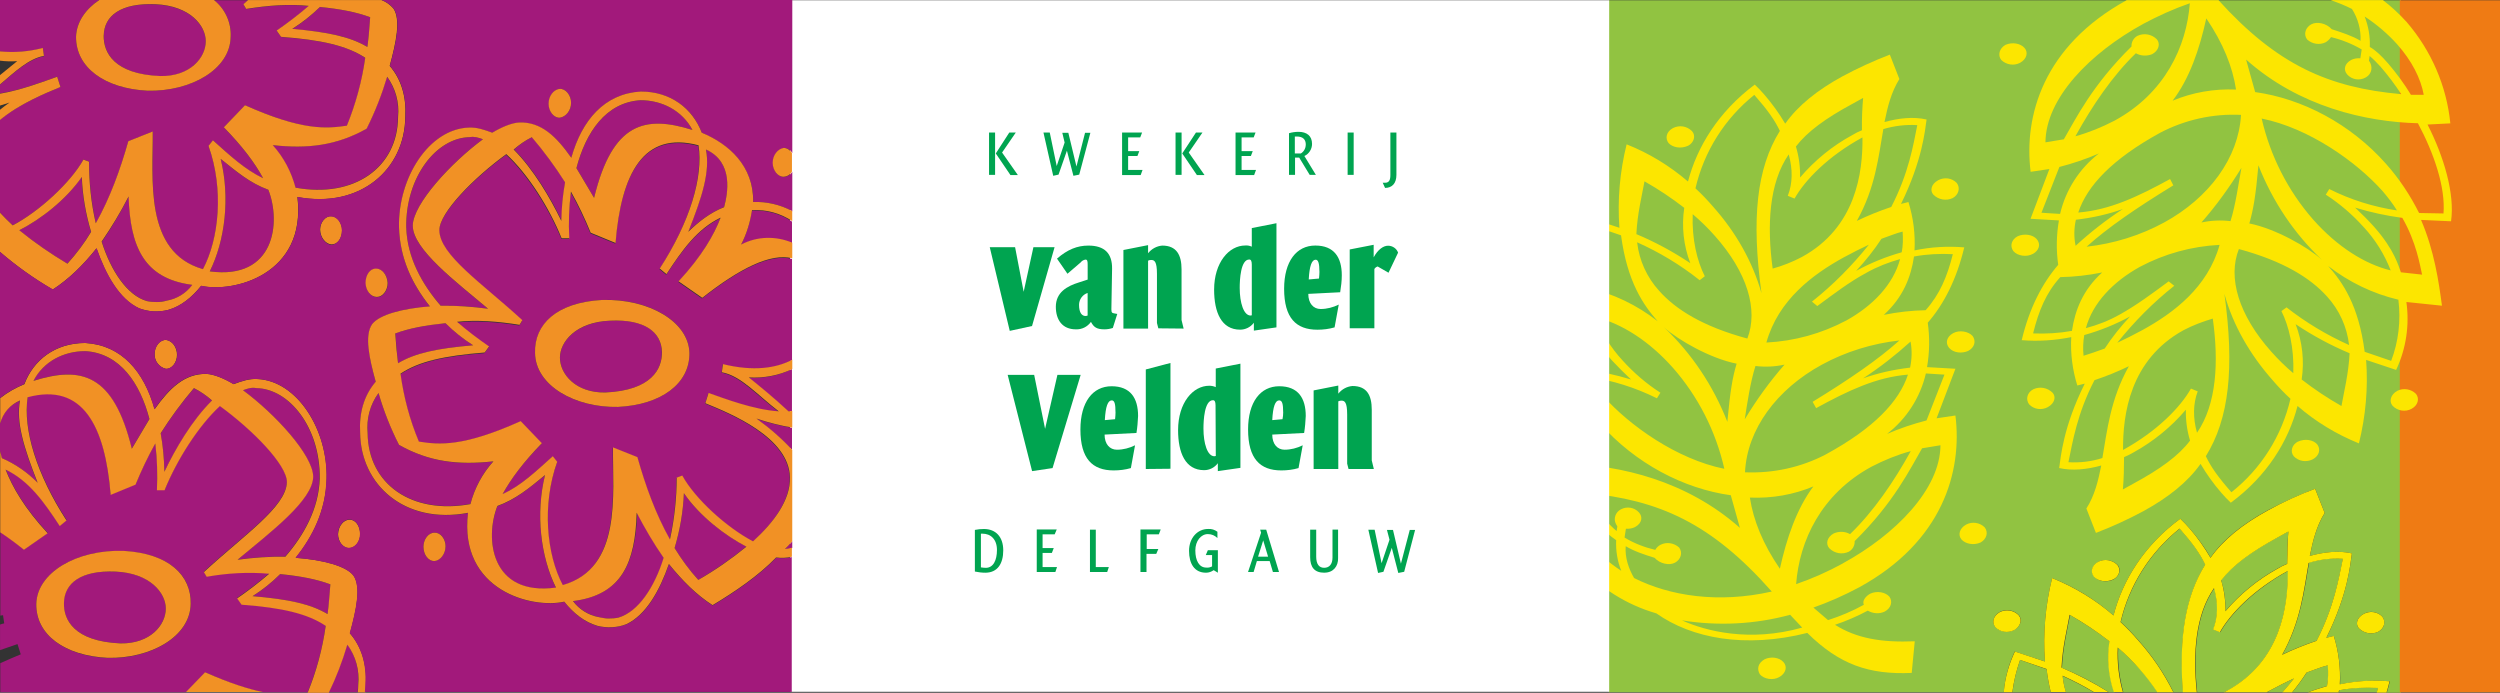 <?xml version="1.0" encoding="UTF-8"?>
<svg id="Layer_2" data-name="Layer 2" xmlns="http://www.w3.org/2000/svg" viewBox="0 0 600 166.25">
  <rect x="0" y="0" width="600" height="166.25" fill="#333333" stroke="none"/>
  <defs>
    <style>
      .cls-1 {
        fill: #ef7b14;
      }

      .cls-1, .cls-2, .cls-3, .cls-4, .cls-5, .cls-6, .cls-7, .cls-8 {
        stroke-width: 0px;
      }

      .cls-2 {
        fill: #f19125;
      }

      .cls-3 {
        fill: #00a450;
      }

      .cls-4 {
        fill: #a2197b;
      }

      .cls-5 {
        fill: none;
      }

      .cls-6 {
        fill: #fce600;
      }

      .cls-7 {
        fill: #91c341;
      }

      .cls-8 {
        fill: #fff;
      }
    </style>
  </defs>
  <g id="Layer_1-2" data-name="Layer 1">
    <g>
      <g id="Layer_1-2" data-name="Layer 1-2">
        <path class="cls-7" d="M529.29,135.5c-1.23-2.57-2.85-4.91-6.14-8.65-7.09,5.69-12.11,13.62-14.17,22.43,1.51,1.4,2.9,2.85,4.24,4.41,3.35,3.74,6.19,7.92,8.43,12.44h2.29c-1-13.45.67-23.1,5.36-30.64Z"/>
        <path class="cls-7" d="M495.03,162.23c.11,1.34.39,2.62.78,3.91h6.7c-2.4-1.45-4.91-2.73-7.48-3.91Z"/>
        <path class="cls-7" d="M508.37,155.48c-.17,3.63.28,7.2,1.23,10.66h8.26c-1.23-1.9-2.62-3.74-4.19-5.47-1.67-1.84-3.4-3.57-5.3-5.19Z"/>
        <path class="cls-7" d="M506.36,153.97c-3.01-2.34-6.25-4.46-9.54-6.36-.61,3.18-1.73,7.76-1.95,12.67,3.91,1.62,7.65,3.57,11.27,5.86h1.34c-1.4-3.91-1.73-8.09-1.12-12.17Z"/>
        <path class="cls-7" d="M549.16,137c-8.2,4.52-13.78,10.27-16.3,14.73l-1.62-.67c1.12-2.96,1.17-6.31.22-9.93-4.41,6.31-5.13,15.46-4.13,25h6.53c.28-.11.5-.28.78-.39,12.84-7.09,14.51-20.26,14.51-28.74Z"/>
        <path class="cls-7" d="M484.82,158.38c-.89,2.51-1.51,5.08-1.84,7.76h9.21c-.45-1.84-.78-3.68-1-5.52l-6.36-2.23Z"/>
        <path class="cls-7" d="M490.79,158.77c-.5-6.75.11-13.51,1.73-20.03,5.36,2.12,10.38,5.19,14.73,8.98,2.18-8.43,7.31-16.8,16.02-23.22.78.73,1.56,1.56,2.29,2.4,1.9,2.18,3.57,4.46,4.97,6.92,3.07-4.41,7.76-8.09,13.78-11.38,3.68-1.95,7.48-3.68,11.33-5.13l2.29,5.8c-1.95,3.13-2.85,6.7-3.57,10.32,3.4-.95,6.92-1.34,10.1-.61-.39,2.62-.95,9.82-6.14,20.26l1.79-.45c1.17,3.74,1.67,7.7,1.51,11.61,3.91-.78,7.92-1.06,11.94-.73-.22.95-.45,1.84-.73,2.73h3.4V.06h-190.13v166.08h94.81c.28-3.4,1.17-6.7,2.62-9.77l7.25,2.4ZM567.3,147.33c1.45-.84,3.29-.56,4.46.67.89,1.17.5,2.85-1,3.63-1.56.73-3.4.39-4.63-.84-.84-.95-.56-2.51,1.17-3.46h0ZM503.62,134.83c1.51-.78,3.35-.45,4.58.73,1,1.12.39,2.73-.95,3.52-1.67.78-3.68.45-4.63-.67-.89-1.12-.61-2.68,1-3.57ZM478.85,150.45c-.89-1.17-.39-2.73,1.06-3.57,1.51-.78,3.4-.5,4.58.73,1,1.12.39,2.73-1.06,3.57-1.56.78-3.4.5-4.58-.73h0Z"/>
        <path class="cls-7" d="M556.02,153.75c4.19-8.09,5.3-14.9,6.31-19.7-2.73-.17-5.52.17-8.15.95-1.17,6.7-1.95,14.06-6.36,22.04,2.62-1.23,5.36-2.34,8.2-3.29Z"/>
        <path class="cls-7" d="M534.09,146.66c3.52-4.13,7.76-7.59,12.5-10.21.78-.45,1.56-.84,2.34-1.17-.06-2.57.06-5.19.28-7.76-.89.5-1.84,1-2.62,1.45-6.31,3.4-10.71,6.64-13.51,10.21.73,2.46,1.12,4.97,1,7.48Z"/>
        <path class="cls-7" d="M544.64,165.8l-.61.33h3.79c1-1.12,1.95-2.23,2.79-3.35-1.79.84-3.91,1.9-5.97,3.01Z"/>
        <path class="cls-7" d="M561.44,165.63c0,.17-.06.33-.11.5h9.15c.11-.33.17-.73.28-1.12-3.13-.17-6.25.06-9.32.61Z"/>
        <path class="cls-7" d="M558.7,159.66c-1.4.33-3.01,1-5.08,1.73-1.06,1.67-2.23,3.24-3.46,4.74h3.79c1.45-.56,2.96-1,4.58-1.51.28-1.62.33-3.29.17-4.97Z"/>
        <path class="cls-6" d="M570.76,151.63c1.51-.84,1.9-2.46,1-3.63-1.17-1.23-3.01-1.45-4.46-.67-1.73.95-2.01,2.51-1.17,3.46,1.23,1.23,3.07,1.56,4.63.84Z"/>
        <path class="cls-6" d="M484.82,158.38l6.36,2.18c.22,1.84.56,3.74,1,5.52h3.63c-.39-1.28-.67-2.57-.78-3.91,2.57,1.17,5.08,2.46,7.48,3.91h3.52c-3.57-2.23-7.37-4.19-11.27-5.86.22-4.91,1.4-9.54,1.95-12.67,3.35,1.9,6.53,4.02,9.54,6.36-.61,4.07-.28,8.26,1.06,12.17h2.18c-1-3.46-1.4-7.09-1.23-10.66,1.9,1.62,3.68,3.35,5.3,5.25,1.51,1.73,2.9,3.52,4.19,5.47h3.85c-2.23-4.52-5.08-8.71-8.43-12.44-1.34-1.56-2.73-3.01-4.24-4.41,2.06-8.87,7.09-16.74,14.17-22.43,3.29,3.74,4.91,6.08,6.14,8.65-4.69,7.53-6.36,17.19-5.36,30.64h3.35c-1-9.49-.28-18.64,4.13-25,1,3.57.95,6.98-.22,9.93l1.62.67c2.51-4.46,8.04-10.21,16.3-14.73.06,8.48-1.62,21.65-14.57,28.74-.28.17-.5.28-.78.39h10.27l.61-.33c2.06-1.12,4.19-2.18,5.97-3.01-.89,1.12-1.79,2.23-2.79,3.35h2.34c1.23-1.51,2.4-3.07,3.46-4.74,2.06-.73,3.68-1.4,5.08-1.73.17,1.67.11,3.35-.17,4.97-1.62.5-3.13.95-4.58,1.51h7.37c0-.17.06-.33.11-.5,3.07-.56,6.19-.73,9.32-.56-.11.39-.17.73-.28,1.12h2.34c.28-.89.5-1.79.73-2.73-3.96-.33-7.98-.11-11.94.73.22-3.91-.28-7.87-1.45-11.61l-1.79.45c5.19-10.44,5.75-17.58,6.14-20.26-3.18-.73-6.75-.33-10.1.61.73-3.63,1.62-7.2,3.57-10.32l-2.29-5.8c-3.91,1.45-7.7,3.18-11.33,5.19-6.03,3.29-10.71,7.03-13.78,11.38-1.45-2.46-3.07-4.8-4.97-6.98-.73-.84-1.45-1.62-2.29-2.4-8.71,6.42-13.84,14.79-16.02,23.22-4.35-3.79-9.38-6.81-14.73-8.98-1.62,6.53-2.23,13.28-1.73,20.03l-7.2-2.4c-1.45,3.07-2.4,6.36-2.68,9.77h2.06c.33-2.57.95-5.19,1.84-7.7ZM562.28,134.1c-1,4.8-2.12,11.61-6.31,19.7-2.79.95-5.58,2.06-8.26,3.35,4.46-7.98,5.19-15.35,6.36-22.04,2.73-.84,5.47-1.17,8.2-1h0ZM546.59,129.02c.78-.45,1.73-.95,2.62-1.45-.22,2.57-.28,5.13-.28,7.76-.84.33-1.62.73-2.34,1.17-4.74,2.62-8.98,6.08-12.5,10.21.06-2.51-.28-5.02-1-7.42,2.79-3.63,7.25-6.86,13.51-10.27h0Z"/>
        <path class="cls-6" d="M507.19,139.07c1.4-.73,1.95-2.34.95-3.52-1.23-1.17-3.01-1.51-4.58-.73-1.62.89-1.9,2.46-1.06,3.57,1,1.12,3.01,1.45,4.69.67Z"/>
        <path class="cls-6" d="M484.48,147.66c-1.17-1.23-3.07-1.51-4.58-.73-1.45.84-1.95,2.34-1.06,3.57,1.17,1.23,3.01,1.51,4.58.73,1.45-.84,2.01-2.46,1.06-3.57Z"/>
        <rect class="cls-1" x="575.95" y=".06" width="24.05" height="166.08"/>
        <path class="cls-6" d="M462.38,100.9c-3.24.84-6.42,1.9-9.49,3.24,4.69-3.63,7.98-8.76,9.32-14.51l4.46.28-4.3,10.99ZM475.33,130.2c1.51-.84,1.9-2.46,1-3.63-1.17-1.17-3.01-1.45-4.46-.67-1.62.89-2.01,2.51-1.12,3.57,1,1.12,3.01,1.45,4.58.73ZM472.37,84.21c1.51-.78,1.95-2.34,1.06-3.57-1-1.12-3.18-1.51-4.69-.67s-1.95,2.34-.95,3.52c1.06,1.23,3.07,1.4,4.58.73h0ZM468.63,47.55c1.45-.78,1.9-2.46,1-3.63-1.17-1.23-3.01-1.45-4.46-.67-1.73.95-2.01,2.51-1.17,3.46,1.23,1.23,3.07,1.56,4.63.84ZM427,162.51c1.62-.89,2.01-2.51,1.06-3.57-1.06-1.23-3.07-1.4-4.52-.73-1.62.89-1.95,2.34-1.17,3.63,1,1.17,3.18,1.51,4.63.67h0ZM458.81,161.5l.73-7.59c-8.15.33-14.01-.73-19.14-3.96,2.68-.89,5.36-2.06,7.87-3.4,1.23.73,2.79.84,4.07.22,1.62-.89,1.9-2.46,1.12-3.57-1-1.12-3.01-1.45-4.58-.73-1.12.61-2.01,1.73-1.56,2.68-2.73,1.51-5.64,2.73-8.59,3.68l-3.52-3.01c3.79-1.34,7.42-2.96,10.99-4.86,20.09-10.99,24.78-27.85,23.1-41.24l-4.52.67,4.52-11.89-6.81-.39c.61-3.52.67-7.14.17-10.66,3.85-4.41,6.92-10.38,8.76-18.08-3.96-.33-7.98-.11-11.94.73.22-3.91-.28-7.81-1.45-11.61l-1.79.45c5.13-10.44,5.75-17.58,6.14-20.26-3.18-.73-6.7-.33-10.1.61.73-3.63,1.62-7.2,3.57-10.32l-2.29-5.86c-3.91,1.51-7.7,3.24-11.33,5.19-6.03,3.29-10.71,7.03-13.78,11.38-1.45-2.46-3.13-4.8-5.02-6.98-.73-.84-1.45-1.62-2.29-2.4-8.71,6.53-13.84,14.9-16.02,23.27-4.41-3.79-9.38-6.81-14.73-8.93-1.62,6.53-2.23,13.28-1.73,20.03l-7.2-2.4c-2.4,5.08-3.24,10.77-2.46,16.3l-8.54-.89c.78,5.86,1.84,13.17,5.02,20.59l-7.25-.33c-.95,6.59,1.73,15.57,5.64,23.22l-5.36.11c.89,8.98,4.58,17.47,10.55,24.28,4.91,5.58,11.33,9.6,18.47,11.66,8.54,6.03,21.37,8.43,36.22,4.69,7.7,7.59,14.79,10.05,25.06,9.6h0ZM405.13,34.99c1.4-.73,1.95-2.4.95-3.52-1.23-1.23-3.01-1.51-4.58-.73-1.62.89-1.9,2.46-1.06,3.57,1,1.12,3.01,1.45,4.69.67ZM381.3,47.1c1.45-.78,2.06-2.4,1.06-3.57-1.17-1.23-3.01-1.51-4.58-.73-1.51.84-1.95,2.34-1.06,3.57,1.17,1.23,3.01,1.51,4.58.73ZM442.29,135.22c-3.57,1.95-7.31,3.63-11.22,4.97.78-10.38,5.97-21.6,18.08-28.18,3.01-1.56,6.14-2.85,9.43-3.74-3.96,7.2-8.98,14.57-14.57,19.92-1.17-.67-2.62-.73-3.91-.17-1.62.89-2.01,2.51-1.06,3.57,1.23,1.23,3.07,1.56,4.63.84.95-.5,1.51-1.51,1.45-2.57,9.43-9.26,13.28-17.3,16.18-22.27l4.41-.73c-.06,10.55-10.77,21.43-23.44,28.35ZM462.16,74.45c-3.35.06-6.75.45-10.05,1.12,4.63-4.19,6.53-9.1,7.25-14.01,3.07-.56,6.19-.73,9.32-.56-1.34,5.36-3.13,9.65-6.53,13.45ZM458.42,88.23c-3.85.45-7.65,1.28-11.27,2.57,4.02-2.62,7.81-5.58,11.38-8.82.39,2.06.33,4.19-.11,6.25ZM456.41,60.55c-3.79,1.06-7.48,2.57-10.94,4.46,2.23-2.4,4.3-4.97,6.08-7.7,2.06-.73,3.68-1.4,5.08-1.73.11,1.67.11,3.35-.22,4.97h0ZM453.9,49.67c-2.85.95-5.58,2.06-8.26,3.35,4.46-7.98,5.19-15.35,6.36-22.04,2.62-.78,5.41-1.12,8.15-.95-.95,4.74-2.06,11.55-6.25,19.64h0ZM438.22,109.05c-5.97,3.13-12.67,4.58-19.42,4.3.5-10.32,7.59-19.92,18.47-25.84,5.75-3.13,12.11-5.08,18.58-5.8-5.08,4.58-11.83,9.21-20.82,14.73l.84,1.51c7.76-4.24,14.45-7.42,22.04-8.04-2.12,6.47-8.15,12.84-19.7,19.14h0ZM427.17,136.5c-4.07-5.92-6.36-11.61-7.2-17.08,5.25.22,10.44-.67,15.24-2.68-4.02,5.36-6.42,12.44-8.04,19.76h0ZM443.02,76.96c-5.92,3.13-12.39,4.91-19.09,5.25,2.85-10.21,11.11-16.35,18.64-20.48,2.06-1.12,4.19-2.18,5.97-3.01-4.02,5.02-8.59,9.65-13.67,13.67l1.28,1.06c4.02-2.96,7.65-5.75,11.78-7.98,2.57-1.45,5.3-2.51,8.09-3.29-1.62,6.08-6.53,11.22-13,14.79h0ZM432.53,150.62c-12.61,3.57-23.16.84-28.85-1.73,8.65,1.4,17.52.95,25.95-1.34l2.9,3.07ZM432.02,42.58c.06-2.51-.28-5.02-1-7.42,2.73-3.57,7.2-6.81,13.51-10.21.78-.45,1.73-.95,2.62-1.45-.22,2.57-.33,5.13-.28,7.76-.84.33-1.62.73-2.34,1.17-4.74,2.57-8.98,6.03-12.5,10.16h0ZM432.47,61.67c-2.23,1.17-4.58,2.12-7.03,2.79-1.4-10.32-.89-20.54,3.85-27.4,1,3.57.95,6.98-.22,9.93l1.62.67c2.51-4.46,8.09-10.21,16.3-14.68.11,8.43-1.56,21.6-14.51,28.68h0ZM418.74,100.62c.56-3.57,1.34-8.98,2.57-12.78,2.34.28,4.69.17,6.98-.33-3.57,4.07-6.75,8.48-9.54,13.11h0ZM422.76,70.37c-2.12-7.53-6.14-14.62-11.61-20.76-1.34-1.56-2.73-3.01-4.24-4.41,2.06-8.87,7.03-16.74,14.12-22.43,3.29,3.74,4.91,6.08,6.14,8.65-5.58,8.98-6.86,21.04-4.41,38.95ZM425.22,141.97c-12.84,2.9-24.5,1.06-33.04-3.24-1.28-2.23-2.23-4.86-2.01-7.65,1.9,1.17,4.52,2.06,6.92,2.79,1.28,1.45,3.57,1.9,4.91,1.17s1.95-2.34,1-3.63c-1.23-1.12-3.01-1.4-4.46-.67-.56.28-1,.73-1.28,1.23-2.57-.61-5.08-1.56-7.37-2.96l.33-2.12c.73.06,1.51-.06,2.18-.39,1.73-.95,1.9-2.46.95-3.52-1.12-1.23-2.9-1.51-4.35-.73-1.28.67-1.84,2.23-1.17,3.52.11.17.22.39.33.56l-.17,1.12c-.95-.78-1.79-1.67-2.62-2.57-1.79-2.06-3.46-4.3-4.97-6.59,17.86,1.67,30.36,7.31,44.81,23.66h0ZM414.56,101.23c-3.35-8.59-8.54-16.41-15.24-22.71,3.46,3.13,11.22,7.53,17.47,8.76-1,3.35-1.51,6.36-2.23,13.95h0ZM419.36,81.25c-10.71-2.9-17.19-6.98-21.15-11.44-2.96-3.24-4.8-7.31-5.3-11.66,5.36,2.4,10.38,5.41,15.01,9.1l1.23-.95c-1.84-3.63-3.13-8.87-2.9-14.9,1.9,1.62,3.68,3.35,5.3,5.19,7.81,8.76,10.49,17.75,7.81,24.67h0ZM413.83,112.51c-11.38-2.29-22.77-10.38-29.07-17.47-1.23-1.45-2.4-2.96-3.4-4.58,5.69.84,11.16,2.57,16.3,5.13l.84-1.34c-3.4-2.18-6.42-4.8-9.1-7.76-2.79-3.01-4.97-6.53-6.47-10.38,6.25,1.51,12.89,5.75,18.58,12.17,6.03,6.86,10.27,15.18,12.33,24.22h0ZM417.57,126.68c-12.78-11.33-28.74-15.01-41.24-15.35-3.85-7.2-6.64-15.35-6.14-21.65l5.86.11c2.12,4.24,4.74,8.26,7.92,11.83,8.54,9.65,20.15,15.68,31.42,17.24l2.18,7.81ZM389.11,137c-2.9-1.9-5.58-4.19-7.87-6.81-3.4-3.79-5.58-8.04-6.25-12.05h3.07c1.62,2.68,3.52,5.25,5.58,7.65,1.23,1.51,2.68,2.79,4.24,3.85-.11,2.51.28,5.02,1.23,7.37h0ZM405.68,63.17c-4.07-2.73-8.43-5.08-12.95-6.98.22-4.91,1.4-9.54,1.95-12.67,3.35,1.9,6.53,4.02,9.54,6.36-.67,4.46-.17,9.04,1.45,13.28h0ZM397.87,77.12c-4.97-3.91-10.71-6.64-16.85-8.09-.67-4.97-.11-10.05,1.67-14.73l6.36,2.18c1.51,11.22,5.36,16.74,8.82,20.65h0ZM391.45,91.08c-3.68-1.12-7.48-1.95-11.33-2.46-3.4-5.75-4.3-11.33-4.8-13.62l5.08.56c.56,1.4,1.45,5.25,6.36,10.83,1.51,1.62,3.07,3.18,4.69,4.69h0Z"/>
        <rect class="cls-8" x="189.6" y=".06" width="196.6" height="165.97"/>
        <path class="cls-3" d="M242.51,42.02l-3.52-5.19,3.24-5.02h1.56l-3.29,4.8,3.79,5.41s-1.79,0-1.79,0ZM237.37,42.02v-10.21h1.45v10.16h-1.45v.06Z"/>
        <path class="cls-3" d="M259.02,41.91l-1.4.28-1.56-6.03-2.01,5.75-1.28.28-2.34-10.38h1.51l1.67,8.04,1.9-5.64-.56-2.34h1.45l1.95,8.09,2.06-8.09h1.28l-2.68,10.05Z"/>
        <path class="cls-3" d="M273.76,42.02h-4.46v-10.21h4.8l-.45,1.17h-2.9v3.29h2.68l-.45,1.17h-2.23v3.35h3.46l-.45,1.23Z"/>
        <path class="cls-3" d="M287.26,42.02l-3.52-5.19,3.29-5.02h1.56l-3.29,4.8,3.79,5.41h-1.84ZM282.13,42.02v-10.21h1.45v10.16h-1.45v.06Z"/>
        <path class="cls-3" d="M300.99,42.02h-4.46v-10.21h4.8l-.45,1.17h-2.9v3.29h2.68l-.45,1.17h-2.23v3.35h3.46l-.45,1.23Z"/>
        <path class="cls-3" d="M313.38,34.71c0,.89-.45,1.67-1.17,2.12h-1.45v-4.07h.45c1.51,0,2.18.73,2.18,1.95ZM315.84,42.02l-2.79-4.58c1.12-.5,1.84-1.67,1.84-2.9,0-1.95-1.28-2.9-3.24-2.9-.78,0-1.56.11-2.29.33v9.99h1.45v-4.13h1l2.51,4.13h1.51v.06Z"/>
        <path class="cls-3" d="M323.43,42.02v-10.21h1.45v10.16h-1.45v.06Z"/>
        <path class="cls-3" d="M332.41,45.09l-.56-1.23h.56c.95,0,1.28-.61,1.28-1.84v-10.21h1.45v10.16c0,2.06-1.06,3.13-2.73,3.13Z"/>
        <path class="cls-3" d="M247.7,78.24l-5.36,1.17-4.8-20.09h6.08l2.06,10.71,2.34-10.71h5.08l-5.41,18.92Z"/>
        <path class="cls-3" d="M261.03,75.73c-.17.06-.33.11-.5.11-.84,0-1.56-.73-1.56-2.68,0-1.28.84-2.46,2.06-2.85v5.41ZM268.12,75.34l-.61-.11c-.56-.11-.78-.11-.78-1l.17-9.71c.06-3.74-1.84-5.58-5.69-5.58-2.68,0-5.02.95-7.53,3.13l2.51,3.63,3.18-2.73c.28-.39.73-.61,1.17-.67.45,0,.5.45.5,1.28v3.52l-2.06.67c-2.9.89-5.58,2.4-5.58,5.86,0,3.13,1.56,5.41,4.8,5.41,1.45.06,2.79-.61,3.63-1.79.67,1.28,1.4,1.79,3.24,1.79.67,0,1.34-.11,2.01-.33l1.06-3.35Z"/>
        <path class="cls-3" d="M278,78.8l-.33-1.28v-11.78c0-3.01-.61-3.35-1.4-3.35-.28,0-.5.06-.73.17v16.3h-5.92v-18.86l5.92-1.17v1.95c.84-1.06,2.06-1.73,3.4-1.84,3.46,0,4.63,2.29,4.63,5.69v12.17l.5,2.06-6.08-.06Z"/>
        <path class="cls-3" d="M300.43,75.67c-.11,0-.22.06-.28.06-1.67,0-2.62-3.07-2.62-6.64,0-1.95.22-6.81,2.29-6.81.39,0,.61.33.61,1.23v12.17h0ZM306.35,78.57v-25l-5.92,1.17v4.46c-.5-.22-1-.33-1.56-.28-3.91,0-7.48,4.07-7.48,10.6,0,5.41,1.73,9.6,6.25,9.6,1.28,0,2.51-.61,3.29-1.67v1.9l5.41-.78Z"/>
        <path class="cls-3" d="M316.67,65.18c0,.56-.06,1.12-.11,1.67l-2.46.22c.17-3.29.73-4.74,1.67-4.74.61,0,.89.89.89,2.85ZM322.03,66.07c0-4.3-1.84-7.14-6.36-7.14s-7.48,3.79-7.48,10.38c0,6.98,2.85,9.82,7.98,9.82,1.4,0,2.79-.17,4.13-.56l1-5.47c-1.34.67-2.85,1.06-4.35,1.06-1.73,0-2.96-1.34-2.96-3.63l7.65-.39c.22-1.34.39-2.68.39-4.07Z"/>
        <path class="cls-3" d="M333.25,65.46l-2.62-1.51c-.33.11-.61.33-.78.61v14.23h-5.92v-18.92l5.75-1.12v3.01c1-1.84,2.29-2.79,3.46-2.79,1.06,0,2.06.67,2.4,1.67l-2.29,4.8Z"/>
        <path class="cls-3" d="M252.61,112.34l-4.91.73-5.86-23.1h6.36l2.62,12.95,2.96-12.95h5.58l-6.75,22.38Z"/>
        <path class="cls-3" d="M267.73,98.94c0,.56-.06,1.12-.11,1.67l-2.46.22c.17-3.29.73-4.74,1.67-4.74.67,0,.89.89.89,2.85ZM273.14,99.84c0-4.3-1.84-7.14-6.36-7.14s-7.48,3.79-7.48,10.38c0,6.98,2.85,9.82,7.98,9.82,1.4,0,2.79-.17,4.13-.56l1-5.47c-1.34.67-2.85,1.06-4.35,1.06-1.73,0-2.96-1.34-2.96-3.63l7.65-.39c.22-1.34.33-2.73.39-4.07h0Z"/>
        <path class="cls-3" d="M274.99,112.56v-23.89l5.92-1.56v25.39l-5.92.06Z"/>
        <path class="cls-3" d="M291.78,109.44c-.11,0-.22.06-.33.06-1.67,0-2.62-3.07-2.62-6.64,0-1.95.22-6.81,2.29-6.81.39,0,.61.33.61,1.23l.06,12.17ZM297.7,112.28v-25l-5.92,1.17v4.46c-.5-.22-1-.33-1.56-.33-3.91,0-7.48,4.07-7.48,10.66,0,5.41,1.73,9.6,6.25,9.6,1.28,0,2.51-.61,3.29-1.67v1.9l5.41-.78Z"/>
        <path class="cls-3" d="M307.97,98.94c0,.56-.06,1.12-.17,1.67l-2.46.22c.17-3.29.73-4.74,1.67-4.74.73,0,.95.89.95,2.85ZM313.38,99.84c0-4.3-1.84-7.14-6.36-7.14s-7.48,3.79-7.48,10.38c0,6.98,2.85,9.82,7.98,9.82,1.4,0,2.79-.17,4.13-.56l1-5.47c-1.34.67-2.85,1.06-4.35,1.06-1.73,0-2.96-1.34-2.96-3.63l7.65-.39c.22-1.34.33-2.73.39-4.07Z"/>
        <path class="cls-3" d="M323.65,112.56l-.33-1.28v-11.78c0-3.01-.61-3.35-1.4-3.35-.28,0-.5.06-.73.17v16.24h-5.92v-18.86l5.92-1.17v1.95c.84-1.06,2.06-1.73,3.4-1.84,3.46,0,4.63,2.23,4.63,5.69v12.17l.5,2.06h-6.08Z"/>
        <path class="cls-3" d="M239.27,131.98c0,2.51-.89,4.3-2.68,4.3-.39,0-.78-.06-1.17-.11v-8.09h.39c1.95,0,3.46,1.34,3.46,3.91ZM240.78,132.09c0-3.29-1.84-5.13-4.63-5.13-.73,0-1.45.06-2.18.22v9.99c.84.17,1.67.28,2.51.28,2.96,0,4.3-2.23,4.3-5.36h0Z"/>
        <path class="cls-3" d="M253.28,137.28h-4.46v-10.21h4.8l-.5,1.17h-2.9v3.29h2.68l-.45,1.17h-2.23v3.4h3.46l-.39,1.17Z"/>
        <path class="cls-3" d="M265.72,137.28h-4.13v-10.16h1.4v8.98h3.13l-.39,1.17Z"/>
        <path class="cls-3" d="M278.11,128.24h-2.9v3.52h2.79l-.5,1.17h-2.34v4.35h-1.45v-10.21h4.86l-.45,1.17Z"/>
        <path class="cls-3" d="M291.28,136.84c-.56.39-1.17.61-1.84.61-2.79,0-4.07-2.18-4.07-5.25s2.01-5.25,4.58-5.25c.78-.06,1.56.17,2.23.67v1.51c-.61-.61-1.4-.95-2.29-.95-1.67,0-3.01,1.67-3.01,3.91,0,2.51.95,4.13,2.62,4.13.5.06.95-.06,1.4-.28v-2.73h-1.51l.5-1.17h2.4v5.41l-1-.61Z"/>
        <path class="cls-3" d="M304.34,133.6h-2.4l1.23-3.91,1.17,3.91ZM306.96,137.28l-3.07-10.16h-1.45l.22.73-3.13,9.43h1.34l.78-2.62h3.07l.78,2.62h1.45Z"/>
        <path class="cls-3" d="M317.84,137.45c-2.34,0-3.4-1.28-3.4-3.74v-6.59h1.45v6.47c0,1.79.67,2.68,1.9,2.68s2.01-.84,2.01-2.46v-6.7h1.34v6.81c.06,1.95-1.12,3.52-3.29,3.52Z"/>
        <path class="cls-3" d="M336.99,137.23l-1.4.28-1.56-6.03-2.01,5.75-1.28.28-2.34-10.38h1.51l1.67,8.04,1.9-5.64-.61-2.34h1.45l1.9,8.09,2.12-8.09h1.28l-2.62,10.05Z"/>
        <path class="cls-5" d="M524.61,98.39c-3.52,4.13-7.76,7.59-12.5,10.21-.78.45-1.56.84-2.34,1.17.06,2.57-.06,5.19-.28,7.76l2.62-1.45c6.31-3.46,10.71-6.64,13.51-10.21-.73-2.46-1.06-4.97-1-7.48Z"/>
        <path class="cls-5" d="M575.28,50.56c-1-1.62-2.12-3.13-3.4-4.58-6.31-7.14-17.69-15.18-29.07-17.47,2.06,8.98,6.31,17.36,12.39,24.28,5.69,6.42,12.33,10.66,18.58,12.17-1.51-3.85-3.68-7.37-6.47-10.38-2.68-3.01-5.75-5.64-9.1-7.81l.84-1.34c5.08,2.51,10.55,4.3,16.24,5.13Z"/>
        <path class="cls-5" d="M548.71,73.72c4.63,3.63,9.65,6.7,15.01,9.1-.5-4.35-2.34-8.43-5.3-11.66-3.91-4.41-10.44-8.48-21.15-11.38-2.68,6.92,0,15.85,7.76,24.61,1.62,1.84,3.4,3.63,5.3,5.19.22-6.08-1-11.33-2.9-14.9l1.28-.95Z"/>
        <path class="cls-5" d="M502.67,91.24c-4.19,8.09-5.3,14.9-6.25,19.7,2.73.17,5.52-.17,8.15-.95,1.17-6.7,1.95-14.06,6.36-22.04-2.68,1.28-5.41,2.4-8.26,3.29Z"/>
        <path class="cls-5" d="M545.48,91.35c-5.47-6.19-9.54-13.23-11.61-20.7,2.46,17.86,1.12,29.97-4.46,38.95,1.23,2.57,2.85,4.91,6.14,8.65,7.09-5.69,12.11-13.62,14.17-22.43-1.51-1.45-2.9-2.96-4.24-4.46Z"/>
        <path class="cls-5" d="M531.14,76.51c-2.4.67-4.8,1.62-7.03,2.79-12.89,7.03-14.62,20.26-14.51,28.74,8.2-4.52,13.78-10.27,16.3-14.73l1.62.67c-1.12,2.96-1.17,6.31-.17,9.93,4.69-6.92,5.19-17.08,3.79-27.4Z"/>
        <path class="cls-5" d="M509.48,50.17c-3.63,1.28-7.42,2.12-11.27,2.57-.45,2.06-.5,4.19-.06,6.25,3.52-3.24,7.31-6.19,11.33-8.82Z"/>
        <path class="cls-5" d="M503.73,36.78c-3.07,1.34-6.25,2.4-9.49,3.24l-4.3,10.99,4.46.28c1.34-5.75,4.63-10.88,9.32-14.51Z"/>
        <path class="cls-5" d="M576.23,22.55c-1.51-2.29-3.18-4.46-4.97-6.59-.84-.89-1.67-1.73-2.62-2.57l-.17,1.12c.95,1.28.89,3.13-.84,4.07-1.45.78-3.24.5-4.35-.73-.95-1.06-.73-2.57.95-3.52.67-.33,1.45-.5,2.18-.39l.33-2.12c-2.29-1.34-4.74-2.34-7.37-2.96-.33.5-.78.95-1.28,1.23-1.45.73-3.24.5-4.46-.67-.95-1.28-.39-2.9,1-3.63s3.63-.33,4.91,1.17c2.4.78,5.02,1.62,6.92,2.79.11-2.68-.61-5.36-2.06-7.65-1.67-.84-3.4-1.56-5.13-2.12h-26.9c14.06,15.57,26.4,20.98,43.86,22.55Z"/>
        <path class="cls-5" d="M511.16,75.95c-3.46,1.9-7.14,3.4-10.99,4.46-.28,1.67-.33,3.35-.17,4.97,1.4-.33,3.01-1,5.08-1.73,1.79-2.73,3.85-5.3,6.08-7.7Z"/>
        <path class="cls-5" d="M504.52,65.4c-3.29.67-6.7,1.06-10.05,1.12-3.4,3.79-5.19,8.09-6.53,13.51,3.13.17,6.25-.06,9.32-.61.73-4.91,2.62-9.82,7.25-14.01Z"/>
        <path class="cls-5" d="M508.09,82.26c1.79-.84,3.91-1.9,5.97-3.01,7.53-4.13,15.79-10.32,18.58-20.48-6.64.33-13.17,2.12-19.09,5.25-6.47,3.57-11.44,8.71-13,14.73,2.85-.73,5.58-1.84,8.09-3.29,4.13-2.23,7.76-5.02,11.78-7.98l1.28,1.06c-4.97,4.07-9.54,8.65-13.62,13.73Z"/>
        <path class="cls-5" d="M581.7,22.77c-.67-4.02-2.9-8.2-6.31-12.05-2.29-2.62-4.97-4.91-7.87-6.81.89,2.34,1.34,4.8,1.23,7.31,1.4.78,2.79,2.23,4.3,3.85,2.06,2.4,3.96,4.97,5.58,7.65l3.07.06Z"/>
        <path class="cls-5" d="M536.66,21.49c-.84-5.47-3.13-11.16-7.2-17.08-1.62,7.37-3.96,14.45-8.09,19.76,4.86-1.95,10.05-2.9,15.29-2.68Z"/>
        <path class="cls-5" d="M495.31,33.43c2.9-4.91,6.81-13,16.18-22.27-.11-1.06.45-2.12,1.45-2.57,1.56-.73,3.4-.39,4.63.84.95,1.06.5,2.68-1.12,3.57-1.28.56-2.73.5-3.91-.22-5.58,5.36-10.55,12.72-14.51,19.92,3.24-.89,6.42-2.18,9.38-3.74,12.17-6.64,17.3-17.8,18.14-28.18-3.85,1.34-7.59,3.01-11.22,4.97-12.67,6.92-23.38,17.8-23.44,28.46l4.41-.78Z"/>
        <path class="cls-5" d="M539.9,53.63c6.19,1.23,14.01,5.64,17.47,8.76-6.7-6.36-11.94-14.12-15.24-22.77-.78,7.7-1.34,10.66-2.23,14.01Z"/>
        <path class="cls-5" d="M518.36,31.87c-11.55,6.31-17.58,12.72-19.64,19.14,7.53-.67,14.23-3.79,22.04-8.04l.78,1.51c-8.98,5.58-15.74,10.16-20.82,14.73,6.53-.73,12.84-2.68,18.58-5.8,10.88-5.92,17.97-15.51,18.47-25.84-6.75-.28-13.45,1.23-19.42,4.3Z"/>
        <path class="cls-5" d="M535.32,53.07c1.23-3.79,2.01-9.21,2.57-12.78-2.79,4.63-6.03,9.04-9.6,13.11,2.29-.5,4.69-.61,7.03-.33Z"/>
        <path class="cls-5" d="M552.34,91.08c3.01,2.34,6.25,4.46,9.54,6.36.61-3.18,1.73-7.76,1.95-12.67-4.52-1.9-8.87-4.24-12.95-6.98,1.67,4.24,2.18,8.82,1.45,13.28Z"/>
        <path class="cls-5" d="M558.76,63.84c3.46,3.91,7.31,9.38,8.76,20.59l6.36,2.18c1.79-4.69,2.34-9.77,1.67-14.73-6.14-1.4-11.83-4.19-16.8-8.04Z"/>
        <path class="cls-5" d="M572.66,39.34c3.13,3.57,5.8,7.53,7.92,11.78l5.86.11c.5-6.31-2.34-14.45-6.14-21.65-12.56-.39-28.46-4.02-41.24-15.35l2.18,7.81c11.22,1.62,22.82,7.65,31.42,17.3Z"/>
        <path class="cls-5" d="M565.18,49.89c1.62,1.45,3.18,3.01,4.63,4.69,4.91,5.58,5.86,9.43,6.36,10.83l5.08.56c-.5-2.23-1.4-7.81-4.8-13.62-3.79-.5-7.59-1.34-11.27-2.46Z"/>
        <path class="cls-6" d="M551.5,105.98c-1.4.73-1.95,2.34-1,3.52,1.17,1.23,3.01,1.51,4.58.73,1.62-.89,1.9-2.46,1.06-3.57-.95-1.12-2.96-1.45-4.63-.67Z"/>
        <path class="cls-6" d="M488,93.42c-1.51.78-1.9,2.46-1,3.63,1.17,1.23,3.01,1.45,4.46.67,1.73-.95,2.01-2.51,1.17-3.46-1.23-1.23-3.07-1.56-4.63-.84Z"/>
        <path class="cls-6" d="M575.33,93.81c-1.51.84-2.06,2.46-1.12,3.57,1.17,1.23,3.07,1.56,4.58.73s1.95-2.4,1.06-3.57c-1.17-1.17-3.01-1.51-4.52-.73Z"/>
        <path class="cls-6" d="M487.89,60.94c1.51-.84,1.95-2.34.95-3.52s-3.07-1.4-4.58-.73c-1.51.78-1.95,2.34-1.06,3.57,1,1.17,3.18,1.51,4.69.67Z"/>
        <path class="cls-6" d="M487.33,41.24l4.52-.67-4.52,11.94,6.81.39c-.61,3.52-.67,7.14-.17,10.66-3.85,4.46-6.92,10.38-8.76,18.08,3.96.33,7.98.06,11.89-.73-.22,3.91.28,7.81,1.45,11.61l1.79-.45c-5.19,10.44-5.75,17.58-6.14,20.26,3.18.73,6.7.33,10.1-.61-.73,3.63-1.56,7.2-3.57,10.32l2.29,5.86c3.91-1.51,7.7-3.24,11.33-5.19,6.03-3.29,10.71-7.03,13.78-11.38,1.45,2.46,3.13,4.8,4.97,6.92.73.84,1.45,1.62,2.29,2.4,8.71-6.42,13.84-14.79,16.02-23.22,4.35,3.79,9.38,6.81,14.73,8.98,1.62-6.53,2.23-13.28,1.73-20.03l7.2,2.4c2.4-5.08,3.24-10.77,2.46-16.3l8.54.89c-.78-5.86-1.84-13.17-5.02-20.59l7.2.33c.95-6.59-1.73-15.57-5.64-23.22l5.47-.28c-.89-8.98-4.58-17.47-10.49-24.33-1.73-1.9-3.63-3.68-5.69-5.25h-12.56c1.79.61,3.46,1.28,5.13,2.12,1.45,2.29,2.18,4.97,2.06,7.65-1.9-1.17-4.52-2.01-6.92-2.79-1.28-1.45-3.57-1.9-4.91-1.17s-1.95,2.34-1,3.63c1.23,1.12,3.01,1.4,4.46.67.5-.28.95-.73,1.28-1.23,2.57.61,5.08,1.62,7.37,2.96l-.33,2.12c-.73-.06-1.51.06-2.18.39-1.73.95-1.9,2.46-.95,3.52,1.12,1.23,2.9,1.51,4.35.73,1.73-.95,1.79-2.79.84-4.07l.17-1.12c.95.78,1.79,1.67,2.62,2.57,1.79,2.06,3.46,4.3,4.97,6.59-17.47-1.56-29.8-7.03-43.86-22.55h-22.04c-20.03,10.99-24.72,27.85-23.05,41.18ZM489.95,51.06l4.3-10.99c3.24-.84,6.42-1.9,9.49-3.24-4.69,3.63-7.98,8.76-9.32,14.51l-4.46-.28ZM498.21,52.74c3.85-.45,7.65-1.28,11.27-2.57-4.02,2.62-7.81,5.58-11.33,8.82-.45-2.06-.39-4.19.06-6.25h0ZM497.26,79.41c-3.07.56-6.19.73-9.32.61,1.34-5.36,3.07-9.71,6.53-13.51,3.35-.06,6.75-.45,10.05-1.12-4.63,4.19-6.53,9.1-7.25,14.01h0ZM520.48,67.53c-4.02,2.96-7.65,5.69-11.78,7.98-2.57,1.45-5.3,2.51-8.09,3.24,1.62-6.03,6.53-11.16,13-14.73,5.92-3.13,12.39-4.91,19.09-5.25-2.85,10.21-11.05,16.35-18.58,20.48-2.06,1.12-4.19,2.18-5.97,3.01,4.02-5.02,8.59-9.65,13.67-13.67l-1.34-1.06ZM500.05,85.38c-.17-1.67-.11-3.35.17-4.97,3.79-1.06,7.53-2.57,10.99-4.46-2.23,2.4-4.3,4.97-6.08,7.7-2.06.73-3.74,1.34-5.08,1.73h0ZM496.42,110.94c1-4.8,2.06-11.61,6.25-19.7,2.85-.95,5.58-2.06,8.26-3.35-4.46,7.98-5.19,15.35-6.36,22.04-2.62.84-5.41,1.17-8.15,1h0ZM512.11,116.02l-2.62,1.45c.22-2.57.28-5.13.28-7.76.78-.33,1.62-.73,2.34-1.17,4.74-2.62,8.98-6.08,12.5-10.21-.06,2.51.28,5.02,1,7.42-2.73,3.63-7.2,6.86-13.51,10.27h0ZM527.28,103.86c-1-3.57-.95-6.98.17-9.93l-1.62-.67c-2.51,4.46-8.09,10.21-16.3,14.73-.06-8.48,1.62-21.65,14.51-28.74,2.23-1.17,4.58-2.06,7.03-2.79,1.45,10.38.95,20.54-3.79,27.4ZM535.54,118.14c-3.29-3.74-4.91-6.08-6.14-8.65,5.58-8.98,6.92-21.09,4.46-38.95,2.06,7.53,6.14,14.57,11.61,20.76,1.34,1.56,2.73,3.01,4.24,4.41-2.06,8.87-7.03,16.8-14.17,22.43h0ZM550.39,89.57c-1.9-1.62-3.68-3.35-5.3-5.19-7.81-8.76-10.49-17.75-7.76-24.61,10.71,2.9,17.19,6.98,21.15,11.38,2.96,3.24,4.8,7.31,5.3,11.66-5.36-2.4-10.38-5.41-15.01-9.04l-1.23.89c1.79,3.57,3.07,8.82,2.85,14.9h0ZM567.3,54.52c2.79,3.01,4.97,6.53,6.47,10.38-6.25-1.51-12.89-5.75-18.58-12.17-6.08-6.92-10.32-15.29-12.39-24.28,11.38,2.29,22.77,10.38,29.07,17.47,1.23,1.45,2.4,2.96,3.4,4.58-5.64-.84-11.16-2.57-16.24-5.13l-.84,1.34c3.35,2.18,6.42,4.8,9.1,7.81h0ZM557.31,62.39c-3.46-3.13-11.27-7.53-17.47-8.76.95-3.35,1.51-6.36,2.18-13.95,3.4,8.65,8.59,16.41,15.29,22.71h0ZM561.94,97.44c-3.35-1.9-6.53-4.02-9.54-6.36.67-4.46.17-9.04-1.45-13.28,4.07,2.73,8.43,5.08,12.95,6.98-.22,4.86-1.4,9.49-1.95,12.67h0ZM573.88,86.61l-6.36-2.18c-1.45-11.22-5.3-16.69-8.76-20.59,4.97,3.85,10.71,6.64,16.85,8.09.61,4.97.06,9.99-1.73,14.68h0ZM581.3,65.91l-5.08-.56c-.56-1.4-1.45-5.25-6.36-10.83-1.45-1.62-3.01-3.18-4.63-4.69,3.68,1.12,7.48,1.95,11.33,2.46,3.35,5.8,4.24,11.38,4.74,13.62h0ZM573.05,15.12c-1.45-1.67-2.9-3.07-4.3-3.85.11-2.51-.33-4.97-1.23-7.31,2.9,1.9,5.58,4.19,7.87,6.75,3.4,3.85,5.58,8.04,6.31,12.05h-3.07c-1.62-2.68-3.52-5.25-5.58-7.65ZM580.3,29.58c3.85,7.2,6.64,15.35,6.14,21.65l-5.86-.11c-2.12-4.24-4.74-8.2-7.92-11.78-8.54-9.65-20.15-15.68-31.42-17.24l-2.18-7.81c12.72,11.33,28.68,14.96,41.24,15.29h0ZM535.32,53.07c-2.34-.28-4.69-.17-6.98.33,3.57-4.07,6.75-8.48,9.6-13.11-.67,3.57-1.4,8.98-2.62,12.78ZM519.36,53.41c-5.75,3.13-12.11,5.08-18.58,5.8,5.08-4.58,11.83-9.21,20.82-14.73l-.78-1.51c-7.76,4.24-14.45,7.42-22.04,8.04,2.12-6.42,8.15-12.84,19.64-19.14,5.97-3.13,12.67-4.63,19.42-4.3-.56,10.32-7.65,19.92-18.47,25.84h0ZM536.66,21.49c-5.25-.22-10.44.67-15.24,2.68,4.07-5.3,6.47-12.39,8.09-19.76,4.02,5.92,6.31,11.61,7.14,17.08h0ZM514.34,5.75c3.63-1.95,7.37-3.63,11.22-4.97-.78,10.38-5.97,21.6-18.08,28.18-3.01,1.56-6.14,2.85-9.38,3.74,3.96-7.2,8.93-14.57,14.51-19.92,1.17.67,2.62.73,3.91.22,1.62-.89,2.01-2.51,1.12-3.57-1.23-1.23-3.07-1.56-4.63-.84-.95.5-1.51,1.51-1.45,2.57-9.43,9.26-13.34,17.3-16.24,22.27l-4.41.73c.06-10.6,10.77-21.49,23.44-28.41h0Z"/>
        <path class="cls-6" d="M484.82,15.07c1.62-.89,2.01-2.51,1.06-3.57-1-1.12-2.96-1.45-4.58-.73-1.45.84-1.9,2.46-1,3.63,1.23,1.17,3.07,1.45,4.52.67Z"/>
      </g>
      <g id="Layer_1-2-2" data-name="Layer 1-2">
        <path class="cls-4" d="M35.33,72.27c.78.17,1.56.22,2.4.22.78,0,1.56-.17,2.34-.33,2.46-.45,4.63-1.84,6.14-3.79-11.78-1.51-14.96-9.26-15.29-21.21-1.95,3.74-4.07,7.37-6.47,10.88,2.23,6.98,6.14,12.89,10.88,14.23Z"/>
        <path class="cls-4" d="M.39,109.94c3.24,1.4,6.14,3.4,8.59,5.92-3.35-8.48-5.19-14.45-4.24-19.7C2.4,97.16.61,99.17,0,101.62v6.59c.11.67.28,1.23.39,1.73Z"/>
        <path class="cls-4" d="M88.84,4.13c-3.29-1.23-7.14-1.95-12.05-2.46-2.01,2.01-4.24,3.79-6.64,5.3,8.59.73,13.9,1.84,18.03,4.3.28-2.12.5-4.58.67-7.14Z"/>
        <path class="cls-4" d="M64.4,45.54c-4.41-1.62-7.53-4.19-11.44-7.42,2.29,9.26,1.06,19.59-2.62,27.01,15.68,2.12,17.13-11.83,14.06-19.59Z"/>
        <path class="cls-4" d="M95.48,28.01c.33-3.4-.61-6.81-2.62-9.6-1.28,4.3-2.9,8.48-4.91,12.44-7.14,4.07-14.23,4.91-22.66,3.96,2.62,2.9,4.52,6.42,5.52,10.21,14.06,2.57,24.61-4.8,24.67-17.02Z"/>
        <path class="cls-4" d="M21.82,55.64c-1.28-4.3-2.06-8.71-2.23-13.17-3.79,5.52-9.88,10.21-15.01,12.78,3.68,2.96,7.53,5.64,11.55,8.04,2.18-2.34,4.07-4.91,5.69-7.65Z"/>
        <path class="cls-4" d="M.73,147.66l.28,1.95c-.33.06-.67.17-1,.28v6.14c1.56-.56,3.01-1.06,4.19-1.45l.78,2.46c-1.34.56-3.07,1.28-4.91,2.12v6.98h44.64l4.58-4.74c5.86,2.62,10.32,4.07,13.84,4.74h10.71c2.12-5.13,3.57-10.55,4.35-16.07-4.41-2.96-10.49-4.3-20.2-5.08l-1.06-1.51c2.68-1.84,5.25-3.79,7.7-5.92-5.02-.45-10.1-.17-15.01.73l-.67-1.12c9.65-8.87,19.81-15.68,19.92-21.6,0-4.19-8.26-12.56-16.07-18.25-5.13,4.69-10.32,12.84-13.28,20.2h-1.84c.22-3.74.06-7.48-.39-11.22-1.79,3.18-3.35,6.47-4.74,9.88l-5.97,2.46c-1.34-16.52-6.64-27.01-19.92-23.44-1.17,7.65,2.12,18.47,9.32,29.58l-1.62,1.34c-3.74-5.64-7.31-10.83-13-13.51,1.62,4.19,4.52,9.26,10.1,15.29l-5.69,3.96c-1.95-1.56-3.85-2.96-5.69-4.19v20.09c.17-.06.39-.06.67-.11ZM29.69,132.26c10.99.61,16.3,5.92,16.07,12.72-.11,7.87-9.65,13.17-19.92,12.95-10.32-.5-17.24-5.58-17.13-12.95.17-7.48,9.6-13.11,20.98-12.72Z"/>
        <path class="cls-4" d="M28.91,154.42c7.14.11,10.88-4.46,10.88-8.37,0-3.68-3.68-8.54-12.05-8.87-8.26-.39-12.33,2.73-12.44,7.53-.06,4.02,2.46,9.21,13.62,9.71Z"/>
        <path class="cls-4" d="M85.94,164.18c.33-3.4-.56-6.81-2.62-9.6-1.17,3.96-2.68,7.81-4.46,11.55h6.98c.06-.67.11-1.34.11-1.95Z"/>
        <path class="cls-4" d="M20.43,84.27c-5.08,0-10.05,2.46-12.44,7.14,11.38-3.57,19.14-1.84,23.61,16.3l4.24-7.14c-2.18-8.54-7.03-15.79-15.4-16.3Z"/>
        <path class="cls-4" d="M55.36,8.82c-.11,7.87-9.65,13.17-19.92,12.95-10.32-.5-17.24-5.58-17.19-12.95C18.36,5.36,20.48,2.23,23.83,0H0v12.39c3.46.33,6.92.06,10.27-.84l.28,1.95C6.92,14.17,3.68,17.19,0,20.31v2.12c5.19-.84,10.55-2.9,13.73-4.02l.78,2.46C10.99,22.32,4.69,24.89,0,28.74v22.27c.95,1.06,1.95,2.06,3.07,3.07,6.36-3.35,13.9-10.21,16.97-15.79l1.34.5c0,4.97.56,9.93,1.62,14.84,3.46-6.14,5.86-12.84,7.81-19.7l5.86-2.34c.11,11.33-2.23,28.96,12.05,33.04,3.85-7.25,5.13-19.14,1.34-29.58l1.06-1.34c4.24,3.79,7.59,7.03,12.05,9.1-2.01-3.74-5.13-7.81-9.43-12.22l5.08-5.3c13.78,6.14,19.53,5.69,24.44,4.91,2.18-5.19,3.63-10.71,4.41-16.3-4.41-2.96-10.49-4.3-20.2-5.02l-1.06-1.51c2.68-1.84,5.25-3.79,7.7-5.92-4.69-.5-9.82-.11-15.01.73l-.67-1.12,1.12-1h-8.2c2.68,2.06,4.19,5.36,4.02,8.76Z"/>
        <path class="cls-4" d="M76.68,114.85c.17-12.22-7.31-21.6-15.24-21.71-1.06-.22-2.12.11-3.18.5,7.7,5.69,16.74,15.51,16.85,20.7,0,5.64-10.32,13.45-18.08,19.98,3.74-.5,7.53-.78,11.38-.73,4.41-5.08,8.09-11.5,8.26-18.75Z"/>
        <path class="cls-4" d="M38.51,18.3c7.14.11,10.88-4.46,10.88-8.37,0-3.68-3.68-8.48-12.05-8.87-8.26-.39-12.33,2.68-12.44,7.48-.06,4.07,2.46,9.26,13.62,9.77Z"/>
        <path class="cls-4" d="M60.61,143.09c8.59.73,13.9,1.84,18.03,4.3.28-2.12.5-4.58.67-7.14-3.29-1.23-7.14-1.95-12.05-2.46-2.01,2.01-4.24,3.79-6.64,5.3Z"/>
        <path class="cls-4" d="M38.56,104.02c.56,3.07.84,6.14.89,9.26,2.62-5.41,6.64-12.33,11.44-17.13-1.28-1.17-2.73-2.18-4.35-2.96-2.9,3.4-5.58,7.03-7.98,10.83Z"/>
        <path class="cls-2" d="M25.84,157.88c10.32.22,19.81-5.08,19.92-12.95.17-6.75-5.13-12.11-16.07-12.72-11.38-.39-20.82,5.3-20.98,12.72-.11,7.42,6.81,12.44,17.13,12.95ZM15.35,144.71c.11-4.8,4.13-7.87,12.39-7.53,8.37.39,12.05,5.19,12.05,8.87,0,3.96-3.74,8.48-10.88,8.37-11.16-.5-13.67-5.69-13.56-9.71Z"/>
        <path class="cls-2" d="M44.64,166.08h18.42c-3.52-.73-7.92-2.12-13.84-4.74l-4.58,4.74Z"/>
        <path class="cls-2" d="M39.9,81.59c-1.45-.11-2.79,1.45-2.79,3.35-.06,1.67,1.06,3.18,2.68,3.57,1.45.11,2.68-1.51,2.68-3.35s-1.12-3.35-2.57-3.57Z"/>
        <path class="cls-2" d="M83.99,151.96c1.56-5.69,2.68-11.11.89-13.78-1.73-2.34-7.42-3.85-13.9-4.3,4.13-5.19,7.2-11.33,7.42-18.97.28-11.83-7.14-23.55-16.63-23.94-1.95-.11-3.74.5-5.69,1.23-2.23-1.34-4.63-2.34-6.47-2.46-5.3-.11-8.93,3.46-12.5,8.48-2.51-8.98-7.87-15.4-16.63-15.9-7.2,0-12.44,4.07-14.62,9.88-2.06.84-4.02,1.95-5.8,3.35v6.08c.61-2.46,2.4-4.52,4.74-5.52-.95,5.3.89,11.22,4.24,19.76-2.46-2.51-5.36-4.52-8.59-5.92-.11-.45-.28-1.06-.39-1.67v19.48c1.84,1.23,3.74,2.62,5.69,4.19l5.69-3.96c-5.58-6.03-8.48-11.11-10.1-15.29,5.69,2.73,9.26,7.87,13,13.56l1.62-1.34c-7.2-11.11-10.49-21.93-9.32-29.58,13.28-3.57,18.58,6.92,19.92,23.44l5.97-2.46c1.4-3.4,2.96-6.7,4.74-9.88.45,3.74.56,7.48.39,11.22h1.84c3.01-7.42,8.2-15.51,13.28-20.2,7.81,5.69,16.07,14.06,16.07,18.25-.11,5.92-10.32,12.72-19.92,21.6l.67,1.12c4.97-.89,9.99-1.17,15.01-.73-2.46,2.12-5.02,4.07-7.7,5.92l1.06,1.51c9.71.73,15.79,2.12,20.2,5.08-.78,5.52-2.23,10.94-4.35,16.07h5.08c1.79-3.68,3.29-7.59,4.46-11.55,2.01,2.73,2.96,6.14,2.62,9.54,0,.67-.06,1.28-.11,1.9h1.84c.06-.61.11-1.28.11-1.9.22-4.86-1.06-9.1-3.85-12.28ZM31.64,107.71c-4.41-18.14-12.22-19.87-23.61-16.3,2.4-4.69,7.31-7.14,12.44-7.14,8.37.5,13.17,7.76,15.4,16.3l-4.24,7.14ZM39.45,113.23c-.06-3.13-.33-6.19-.89-9.26,2.4-3.79,5.08-7.42,7.98-10.83,1.56.78,3.01,1.79,4.35,2.96-4.86,4.8-8.87,11.72-11.44,17.13h0ZM57.03,134.33c7.81-6.53,18.14-14.29,18.14-19.98-.11-5.19-9.15-15.01-16.85-20.7,1.06-.39,2.12-.73,3.18-.5,7.92.11,15.4,9.49,15.24,21.71-.22,7.25-3.85,13.67-8.26,18.75-3.85-.06-7.65.22-11.44.73h0ZM78.63,147.38c-4.13-2.46-9.43-3.57-18.03-4.3,2.4-1.51,4.63-3.29,6.64-5.3,4.91.5,8.76,1.23,12.05,2.46-.22,2.57-.39,5.08-.67,7.14h0Z"/>
        <path class="cls-2" d="M83.93,124.73c-1.45,0-2.68,1.45-2.79,3.46,0,1.84,1.23,3.35,2.62,3.35s2.68-1.45,2.68-3.35c-.06-2.01-1.12-3.46-2.51-3.46Z"/>
        <path class="cls-2" d="M18.25,8.82c-.06,7.37,6.86,12.44,17.19,12.95,10.32.22,19.81-5.08,19.92-12.95C55.53,5.41,54.02,2.12,51.34,0h-27.51c-3.35,2.23-5.47,5.36-5.58,8.82ZM24.89,8.54c.11-4.8,4.13-7.87,12.44-7.53,8.37.39,12.05,5.19,12.05,8.87,0,3.96-3.74,8.48-10.88,8.37-11.16-.45-13.67-5.64-13.62-9.71Z"/>
        <path class="cls-2" d="M10.27,11.5C6.92,12.39,3.46,12.67,0,12.33v2.23c1.34.17,2.73.22,4.13.11C2.9,15.68,1.51,16.8,0,18.03v2.23c3.68-3.13,6.92-6.19,10.55-6.86l-.28-1.9Z"/>
        <path class="cls-2" d="M23.16,59.6c2.23,6.42,5.47,12.22,10.21,14.4,1.12.39,2.29.67,3.46.73,1.17.06,2.34-.06,3.46-.33,3.07-.84,5.69-2.96,7.98-5.8,7.59,1.73,25.34-2.57,23.1-21.32,15.12,2.85,25.78-6.64,25.89-19.25.28-4.8-.95-8.98-3.74-12.22,1.56-5.69,2.68-11.11.89-13.78-.78-.89-1.79-1.62-2.85-2.01h-32.03l-1.12,1,.67,1.12c5.19-.84,10.32-1.23,15.01-.73-2.46,2.12-5.02,4.07-7.7,5.92l1.06,1.51c9.71.73,15.79,2.12,20.2,5.02-.78,5.58-2.29,11.11-4.41,16.3-4.91.73-10.71,1.23-24.44-4.91l-5.08,5.3c4.35,4.46,7.42,8.48,9.43,12.22-4.41-2.12-7.81-5.3-12.05-9.1l-1.06,1.34c3.74,10.49,2.51,22.32-1.34,29.58-14.23-4.07-11.94-21.71-12.05-33.04l-5.86,2.34c-1.95,6.86-4.35,13.51-7.81,19.7-1.12-4.86-1.62-9.82-1.62-14.79l-1.34-.5c-3.07,5.52-10.6,12.44-16.97,15.79-1.06-1-2.12-2.01-3.07-3.07v9.43c3.96,3.4,8.2,6.42,12.67,9.04,3.85-2.51,7.25-5.8,10.49-9.88ZM70.15,6.92c2.4-1.51,4.63-3.29,6.64-5.25,4.91.5,8.76,1.23,12.05,2.46-.17,2.57-.39,5.08-.67,7.14-4.13-2.46-9.43-3.57-18.03-4.35ZM88.01,30.86c2.01-4.02,3.63-8.15,4.91-12.44,2.01,2.79,2.96,6.19,2.62,9.6-.06,12.22-10.6,19.59-24.61,17.02-1-3.79-2.85-7.31-5.47-10.21,8.26.95,15.4.11,22.55-3.96ZM52.96,38.12c3.96,3.18,7.03,5.8,11.44,7.42,3.07,7.76,1.62,21.71-14.06,19.59,3.68-7.37,4.91-17.75,2.62-27.01h0ZM30.86,47.16c.39,11.94,3.57,19.7,15.29,21.21-1.51,2.01-3.68,3.35-6.14,3.79-.78.22-1.56.33-2.34.33s-1.62-.06-2.4-.22c-4.74-1.34-8.65-7.25-10.88-14.29,2.4-3.52,4.58-7.09,6.47-10.83ZM19.64,42.47c.17,4.46.95,8.93,2.23,13.17-1.62,2.73-3.57,5.3-5.69,7.65-4.02-2.4-7.92-5.08-11.55-8.04,5.08-2.57,11.16-7.25,15.01-12.78Z"/>
        <path class="cls-2" d="M13.73,18.42C10.55,19.53,5.19,21.6,0,22.49v2.85c.89-.28,1.62-.5,2.29-.73C1.45,25.17.73,25.78,0,26.34v2.46c4.69-3.91,10.99-6.47,14.51-7.92l-.78-2.46Z"/>
        <path class="cls-2" d="M82.09,55.25c0-1.73-1.17-3.35-2.57-3.35-1.45-.11-2.68,1.51-2.68,3.18,0,1.84,1.28,3.46,2.68,3.57,1.45.06,2.57-1.4,2.57-3.4Z"/>
        <path class="cls-5" d="M83.93,124.73c-1.45,0-2.68,1.45-2.79,3.46,0,1.84,1.23,3.35,2.62,3.35s2.68-1.45,2.68-3.35c-.06-2.01-1.12-3.46-2.51-3.46Z"/>
        <path class="cls-5" d="M82.09,55.25c0-1.73-1.17-3.35-2.57-3.35-1.45-.11-2.68,1.51-2.68,3.18,0,1.84,1.28,3.46,2.68,3.57,1.45.06,2.57-1.4,2.57-3.4Z"/>
        <path class="cls-5" d="M39.9,81.59c-1.45-.11-2.79,1.45-2.79,3.35-.06,1.67,1.06,3.18,2.68,3.57,1.45.11,2.68-1.51,2.68-3.35s-1.12-3.35-2.57-3.57Z"/>
        <path class="cls-4" d="M180.42,50.56c-.39,2.9-1.28,5.69-2.62,8.26,3.79-1.95,8.32-2.12,12.28-.45v-5.19c-2.85-1.9-6.25-2.85-9.65-2.62Z"/>
        <path class="cls-4" d="M188.35,131.81c.61-.06,1.17-.11,1.79-.28v-1.62c-.61.61-1.17,1.28-1.79,1.9Z"/>
        <path class="cls-4" d="M179.64,90.63c2.57,2.12,5.8,4.69,9.54,8.15.28,0,.61-.06.89-.11v-10.1c-3.24,1.62-6.81,2.29-10.44,2.06Z"/>
        <path class="cls-4" d="M190.08,107.98v-5.3c-2.9-.5-5.8-1.23-8.59-2.18,3.13,2.18,6.03,4.69,8.59,7.48Z"/>
        <path class="cls-4" d="M168.48,71.65l-5.69-3.96c5.58-6.03,8.48-11.11,10.1-15.29-5.69,2.73-9.26,7.92-13,13.56l-1.62-1.34c7.2-11.11,10.49-21.93,9.32-29.58-13.28-3.57-18.58,6.92-19.92,23.44l-5.97-2.46c-1.4-3.4-2.96-6.7-4.74-9.88-.45,3.74-.56,7.48-.39,11.22h-1.84c-3.01-7.42-8.2-15.51-13.28-20.2-7.81,5.69-16.07,14.06-16.07,18.25.11,5.92,10.32,12.72,19.92,21.6l-.67,1.12c-5.19-.84-10.32-1.23-15.01-.73,2.46,2.12,5.02,4.13,7.7,5.92l-1.06,1.45c-9.71.73-15.79,2.12-20.2,5.08.78,5.58,2.29,11.05,4.41,16.24,4.91.73,10.66,1.23,24.44-4.91l5.08,5.3c-4.35,4.41-7.42,8.48-9.43,12.22,4.41-2.12,7.81-5.3,12.05-9.1l1.06,1.34c-3.74,10.49-2.51,22.32,1.34,29.58,14.23-4.07,11.94-21.71,12.05-33.04l5.86,2.34c1.95,6.92,4.35,13.56,7.81,19.7,1.06-4.86,1.62-9.82,1.62-14.79l1.34-.5c3.07,5.52,10.6,12.44,16.97,15.79,5.02-4.58,8.93-9.88,8.87-15.29-.22-9.71-14.34-15.4-20.31-17.86l.78-2.46c3.85,1.34,10.77,4.07,16.85,4.41-5.08-3.79-9.04-8.48-13.67-9.38l.28-1.95c7.25,1.79,12.72,1.06,16.63-1.06v-24.28c-5.19-1.34-12.72,2.46-21.6,9.49ZM148.33,97.66c-10.32.22-19.81-5.08-19.92-12.95-.17-6.75,5.08-12.11,16.07-12.72,11.38-.39,20.82,5.3,20.98,12.72.11,7.37-6.81,12.44-17.13,12.95Z"/>
        <path class="cls-4" d="M146.44,76.96c-8.37.39-12.05,5.19-12.05,8.87,0,3.96,3.74,8.48,10.88,8.37,11.16-.5,13.67-5.69,13.56-9.71-.06-4.86-4.13-7.92-12.39-7.53Z"/>
        <path class="cls-4" d="M173.78,49.67c.89-3.07,2.4-10.71-4.35-13.84.95,5.3-.84,11.22-4.24,19.7,2.51-2.4,5.25-4.46,8.59-5.86Z"/>
        <path class="cls-4" d="M95.76,106.76c-2.01-4.02-3.68-8.15-4.91-12.44-2.01,2.79-2.96,6.19-2.62,9.6.11,12.22,10.6,19.59,24.67,17.02,1-3.79,2.85-7.31,5.47-10.21-8.32,1-15.46.11-22.6-3.96Z"/>
        <path class="cls-4" d="M113.57,82.87c-2.4-1.51-4.63-3.29-6.64-5.3-4.91.5-8.76,1.23-12.05,2.46.22,2.57.39,5.08.67,7.14,4.19-2.46,9.49-3.57,18.03-4.3Z"/>
        <path class="cls-4" d="M117.14,74.11c-7.81-6.53-18.08-14.29-18.08-19.98.11-5.19,9.15-15.07,16.85-20.7-1.06-.39-2.12-.73-3.18-.5-7.92.11-15.4,9.49-15.24,21.71.22,7.25,3.85,13.67,8.32,18.75,3.79-.06,7.59.17,11.33.73Z"/>
        <path class="cls-4" d="M130.81,114.07c-3.96,3.18-7.03,5.8-11.44,7.42-3.07,7.76-1.62,21.71,14.06,19.59-3.68-7.42-4.91-17.8-2.62-27.01Z"/>
        <path class="cls-4" d="M135.66,43.75c-2.4-3.79-5.08-7.42-7.98-10.83-1.56.78-3.01,1.79-4.3,2.96,4.8,4.8,8.87,11.72,11.44,17.13,0-3.07.28-6.19.84-9.26Z"/>
        <path class="cls-4" d="M164.13,118.36c-.17,4.46-.95,8.93-2.23,13.17,1.62,2.73,3.57,5.3,5.69,7.65,4.02-2.4,7.92-5.08,11.55-8.04-5.08-2.57-11.16-7.25-15.01-12.78Z"/>
        <path class="cls-4" d="M137.56,144.26c1.51,2.01,3.68,3.35,6.19,3.85.78.22,1.56.33,2.34.33s1.62-.06,2.4-.22c4.74-1.34,8.65-7.25,10.88-14.29-2.34-3.52-4.46-7.14-6.42-10.83-.45,11.89-3.63,19.64-15.4,21.15Z"/>
        <path class="cls-4" d="M186.28,133.88c-4.24,4.41-9.93,8.26-15.24,11.44-3.85-2.46-7.2-5.8-10.49-9.88-2.23,6.42-5.47,12.22-10.21,14.4-1.12.39-2.29.67-3.46.73-1.17.06-2.34-.06-3.46-.33-3.07-.84-5.69-2.96-7.98-5.8-7.59,1.73-25.34-2.57-23.1-21.32-15.12,2.85-25.78-6.64-25.89-19.25-.28-4.8.95-8.98,3.74-12.22-1.56-5.64-2.68-11.11-.89-13.78,1.73-2.34,7.42-3.85,13.9-4.3-4.13-5.19-7.2-11.33-7.42-18.97-.28-11.83,7.14-23.55,16.69-23.94,1.95-.11,3.74.5,5.69,1.23,2.23-1.34,4.63-2.34,6.47-2.46,5.3-.11,8.98,3.46,12.5,8.48,2.51-8.98,7.87-15.4,16.69-15.9,7.2,0,12.44,4.07,14.62,9.88,6.42,2.73,12.5,8.04,12.33,16.63,3.29-.17,6.53.61,9.38,2.18v-9.49c-.39.73-1.17,1.17-1.95,1.23-1.45.11-2.68-1.51-2.68-3.35s1.28-3.35,2.68-3.57c.84.06,1.56.5,1.95,1.23V0h-98.55c1.12.45,2.06,1.12,2.85,2.01,1.84,2.73.67,8.15-.89,13.78,2.79,3.18,4.02,7.42,3.74,12.22-.11,12.56-10.77,22.1-25.89,19.25,2.23,18.75-15.51,23.05-23.1,21.32-2.29,2.85-4.91,4.91-7.98,5.8-1.12.28-2.29.39-3.46.33-1.17-.06-2.34-.28-3.46-.73-4.74-2.23-7.98-8.04-10.21-14.4-3.29,4.07-6.64,7.42-10.49,9.88C8.15,66.86,3.91,63.84,0,60.44v35.1c1.79-1.4,3.74-2.51,5.8-3.35,2.23-5.8,7.42-9.88,14.62-9.88,8.76.5,14.17,6.92,16.63,15.9,3.57-5.08,7.25-8.65,12.5-8.48,1.84.11,4.24,1.12,6.47,2.46,1.9-.73,3.74-1.34,5.69-1.23,9.54.39,16.97,12.05,16.63,23.94-.17,7.65-3.29,13.78-7.42,18.97,6.47.5,12.17,1.95,13.9,4.3,1.84,2.73.67,8.15-.89,13.78,2.79,3.24,4.07,7.42,3.74,12.22,0,.67-.06,1.28-.11,1.9h102.46v-32.37c-1.17.28-2.46.33-3.74.17ZM134.27,21.32c1.45-.11,2.79,1.51,2.79,3.35s-1.23,3.35-2.68,3.57c-1.45.11-2.68-1.51-2.68-3.35s1.17-3.29,2.57-3.57ZM90.29,64.51c1.45,0,2.68,1.51,2.79,3.46,0,1.84-1.23,3.35-2.57,3.35-1.45,0-2.68-1.51-2.68-3.35-.06-2.01,1-3.46,2.46-3.46ZM39.79,88.51c-1.62-.39-2.79-1.9-2.68-3.57,0-1.84,1.34-3.46,2.79-3.35,1.45.22,2.62,1.73,2.62,3.57s-1.28,3.4-2.73,3.35h0ZM76.79,55.14c0-1.73,1.28-3.35,2.68-3.18,1.45,0,2.57,1.62,2.57,3.35,0,1.95-1.17,3.46-2.57,3.46-1.4-.17-2.68-1.79-2.68-3.63h0ZM83.71,131.48c-1.34,0-2.62-1.45-2.62-3.35.11-1.95,1.34-3.46,2.79-3.46s2.51,1.45,2.51,3.46c0,1.9-1.23,3.35-2.68,3.35ZM104.25,134.66c-1.45,0-2.62-1.51-2.62-3.46,0-1.73,1.17-3.35,2.62-3.35,1.45-.11,2.68,1.45,2.68,3.18,0,1.9-1.23,3.46-2.68,3.63h0Z"/>
        <path class="cls-4" d="M166.19,31.2c-2.4-4.69-7.31-7.14-12.44-7.14-8.37.5-13.17,7.76-15.4,16.3l4.24,7.14c4.41-18.14,12.22-19.87,23.61-16.3Z"/>
        <path class="cls-2" d="M188.35,131.81c.61-.61,1.23-1.23,1.79-1.9v-21.93c-2.57-2.79-5.47-5.3-8.59-7.53,2.79.95,5.69,1.67,8.59,2.18v-4.02c-.28.06-.61.11-.89.11-3.74-3.46-6.92-6.03-9.54-8.15,3.57.22,7.2-.45,10.44-2.01v-2.23c-3.91,2.06-9.32,2.85-16.63,1.06l-.28,1.95c4.63.84,8.59,5.52,13.67,9.38-6.08-.39-13-3.07-16.85-4.41l-.78,2.46c5.97,2.46,20.15,8.15,20.31,17.86.11,5.41-3.85,10.71-8.87,15.29-6.36-3.35-13.9-10.21-16.97-15.79l-1.34.5c0,4.97-.56,9.99-1.62,14.84-3.46-6.19-5.86-12.84-7.81-19.76l-5.86-2.34c-.11,11.33,2.23,28.96-12.05,33.04-3.85-7.25-5.08-19.14-1.34-29.58l-1.06-1.34c-4.24,3.79-7.59,7.03-12.05,9.1,2.01-3.68,5.08-7.76,9.43-12.22l-5.08-5.3c-13.78,6.19-19.53,5.69-24.44,4.91-2.18-5.19-3.63-10.66-4.41-16.3,4.41-2.96,10.49-4.3,20.2-5.08l1.06-1.45c-2.68-1.84-5.25-3.79-7.7-5.92,4.74-.5,9.82-.11,15.01.73l.67-1.12c-9.65-8.87-19.87-15.63-19.92-21.6,0-4.19,8.26-12.56,16.07-18.25,5.13,4.69,10.32,12.84,13.28,20.2h1.84c-.22-3.74-.06-7.48.39-11.22,1.79,3.18,3.35,6.47,4.74,9.88l5.97,2.46c1.34-16.52,6.64-27.01,19.92-23.44,1.17,7.65-2.12,18.47-9.32,29.58l1.62,1.34c3.74-5.69,7.31-10.83,13-13.56-1.62,4.19-4.52,9.26-10.1,15.29l5.69,3.96c8.87-6.98,16.41-10.83,21.6-9.49v-3.74c-3.96-1.67-8.48-1.56-12.28.45,1.34-2.57,2.18-5.36,2.62-8.26,3.4-.22,6.81.73,9.65,2.62v-2.4c-2.9-1.56-6.14-2.29-9.38-2.18.17-8.65-5.86-13.95-12.33-16.63-2.23-5.8-7.42-9.88-14.62-9.88-8.76.5-14.17,6.92-16.69,15.9-3.57-5.08-7.2-8.65-12.5-8.48-1.84.11-4.24,1.12-6.47,2.46-1.95-.73-3.74-1.34-5.69-1.23-9.54.39-16.97,12.11-16.69,23.94.22,7.65,3.29,13.78,7.42,18.97-6.47.5-12.11,1.95-13.9,4.3-1.84,2.73-.67,8.15.89,13.78-2.79,3.24-4.02,7.42-3.74,12.22.11,12.56,10.77,22.1,25.89,19.25-2.23,18.75,15.51,23.05,23.1,21.32,2.29,2.85,4.91,4.91,7.98,5.8,1.12.28,2.29.39,3.46.33s2.34-.28,3.46-.73c4.74-2.23,7.98-8.04,10.21-14.45,3.29,4.07,6.64,7.42,10.49,9.88,5.3-3.18,10.99-7.03,15.24-11.44,1.28.17,2.57.11,3.79-.17v-2.18c-.56.17-1.17.28-1.73.33ZM169.43,35.88c6.75,3.07,5.19,10.71,4.35,13.84-3.35,1.34-6.08,3.46-8.59,5.92,3.4-8.54,5.25-14.45,4.24-19.76ZM153.75,24.05c5.08,0,9.99,2.46,12.44,7.14-11.38-3.57-19.2-1.84-23.61,16.3l-4.24-7.14c2.23-8.54,7.03-15.79,15.4-16.3ZM127.63,32.93c2.9,3.4,5.58,7.03,7.98,10.83-.56,3.07-.84,6.14-.89,9.26-2.62-5.41-6.64-12.33-11.44-17.13,1.34-1.17,2.79-2.18,4.35-2.96ZM97.49,54.63c-.17-12.22,7.31-21.6,15.24-21.71,1.06-.22,2.12.11,3.18.5-7.7,5.69-16.74,15.51-16.85,20.7,0,5.69,10.32,13.45,18.08,19.98-3.74-.5-7.53-.78-11.38-.73-4.41-5.08-8.04-11.5-8.26-18.75h0ZM106.92,77.57c2.01,2.01,4.24,3.79,6.64,5.3-8.59.73-13.9,1.84-18.03,4.3-.28-2.12-.5-4.58-.67-7.14,3.29-1.23,7.14-1.95,12.05-2.46ZM112.9,120.99c-14.06,2.57-24.55-4.8-24.67-17.02-.33-3.4.56-6.86,2.62-9.65,1.23,4.3,2.9,8.48,4.91,12.44,7.14,4.07,14.23,4.91,22.66,3.96-2.62,2.9-4.52,6.42-5.52,10.27h0ZM119.37,121.43c4.41-1.62,7.53-4.19,11.44-7.42-2.29,9.26-1.06,19.59,2.62,27.01-15.68,2.12-17.13-11.83-14.06-19.59h0ZM148.44,148.22c-.78.17-1.56.22-2.4.22-.78,0-1.56-.17-2.34-.33-2.46-.45-4.69-1.84-6.19-3.85,11.78-1.45,14.96-9.26,15.29-21.21,1.95,3.74,4.07,7.37,6.47,10.83-2.18,7.03-6.08,12.95-10.83,14.34ZM167.59,139.18c-2.12-2.34-4.02-4.91-5.69-7.65,1.28-4.3,2.06-8.71,2.23-13.17,3.85,5.58,9.93,10.21,15.01,12.84-3.63,2.96-7.48,5.64-11.55,7.98h0Z"/>
        <path class="cls-2" d="M134.38,28.24c1.45-.22,2.68-1.73,2.68-3.57s-1.34-3.46-2.79-3.35c-1.45.22-2.62,1.73-2.62,3.57s1.28,3.46,2.73,3.35Z"/>
        <path class="cls-2" d="M104.25,127.85c-1.45,0-2.62,1.62-2.62,3.35,0,1.95,1.17,3.46,2.62,3.46,1.45-.11,2.68-1.73,2.68-3.57,0-1.73-1.23-3.35-2.68-3.24Z"/>
        <path class="cls-2" d="M90.46,71.26c1.34,0,2.57-1.51,2.57-3.35-.11-1.95-1.34-3.46-2.79-3.46s-2.51,1.51-2.51,3.46c.06,1.9,1.28,3.35,2.73,3.35Z"/>
        <path class="cls-2" d="M144.48,71.99c-10.99.61-16.3,5.92-16.07,12.72.11,7.87,9.65,13.17,19.92,12.95,10.32-.5,17.24-5.58,17.13-12.95-.17-7.42-9.6-13.06-20.98-12.72ZM145.26,94.2c-7.14.11-10.88-4.46-10.88-8.37,0-3.68,3.68-8.54,12.05-8.87,8.26-.39,12.33,2.73,12.44,7.53.06,4.02-2.46,9.21-13.62,9.71h0Z"/>
        <path class="cls-2" d="M188.12,35.49c-1.45.22-2.68,1.73-2.68,3.57s1.28,3.46,2.68,3.35c.84-.06,1.56-.5,1.95-1.23v-4.46c-.39-.67-1.12-1.17-1.95-1.23Z"/>
      </g>
    </g>
  </g>
</svg>